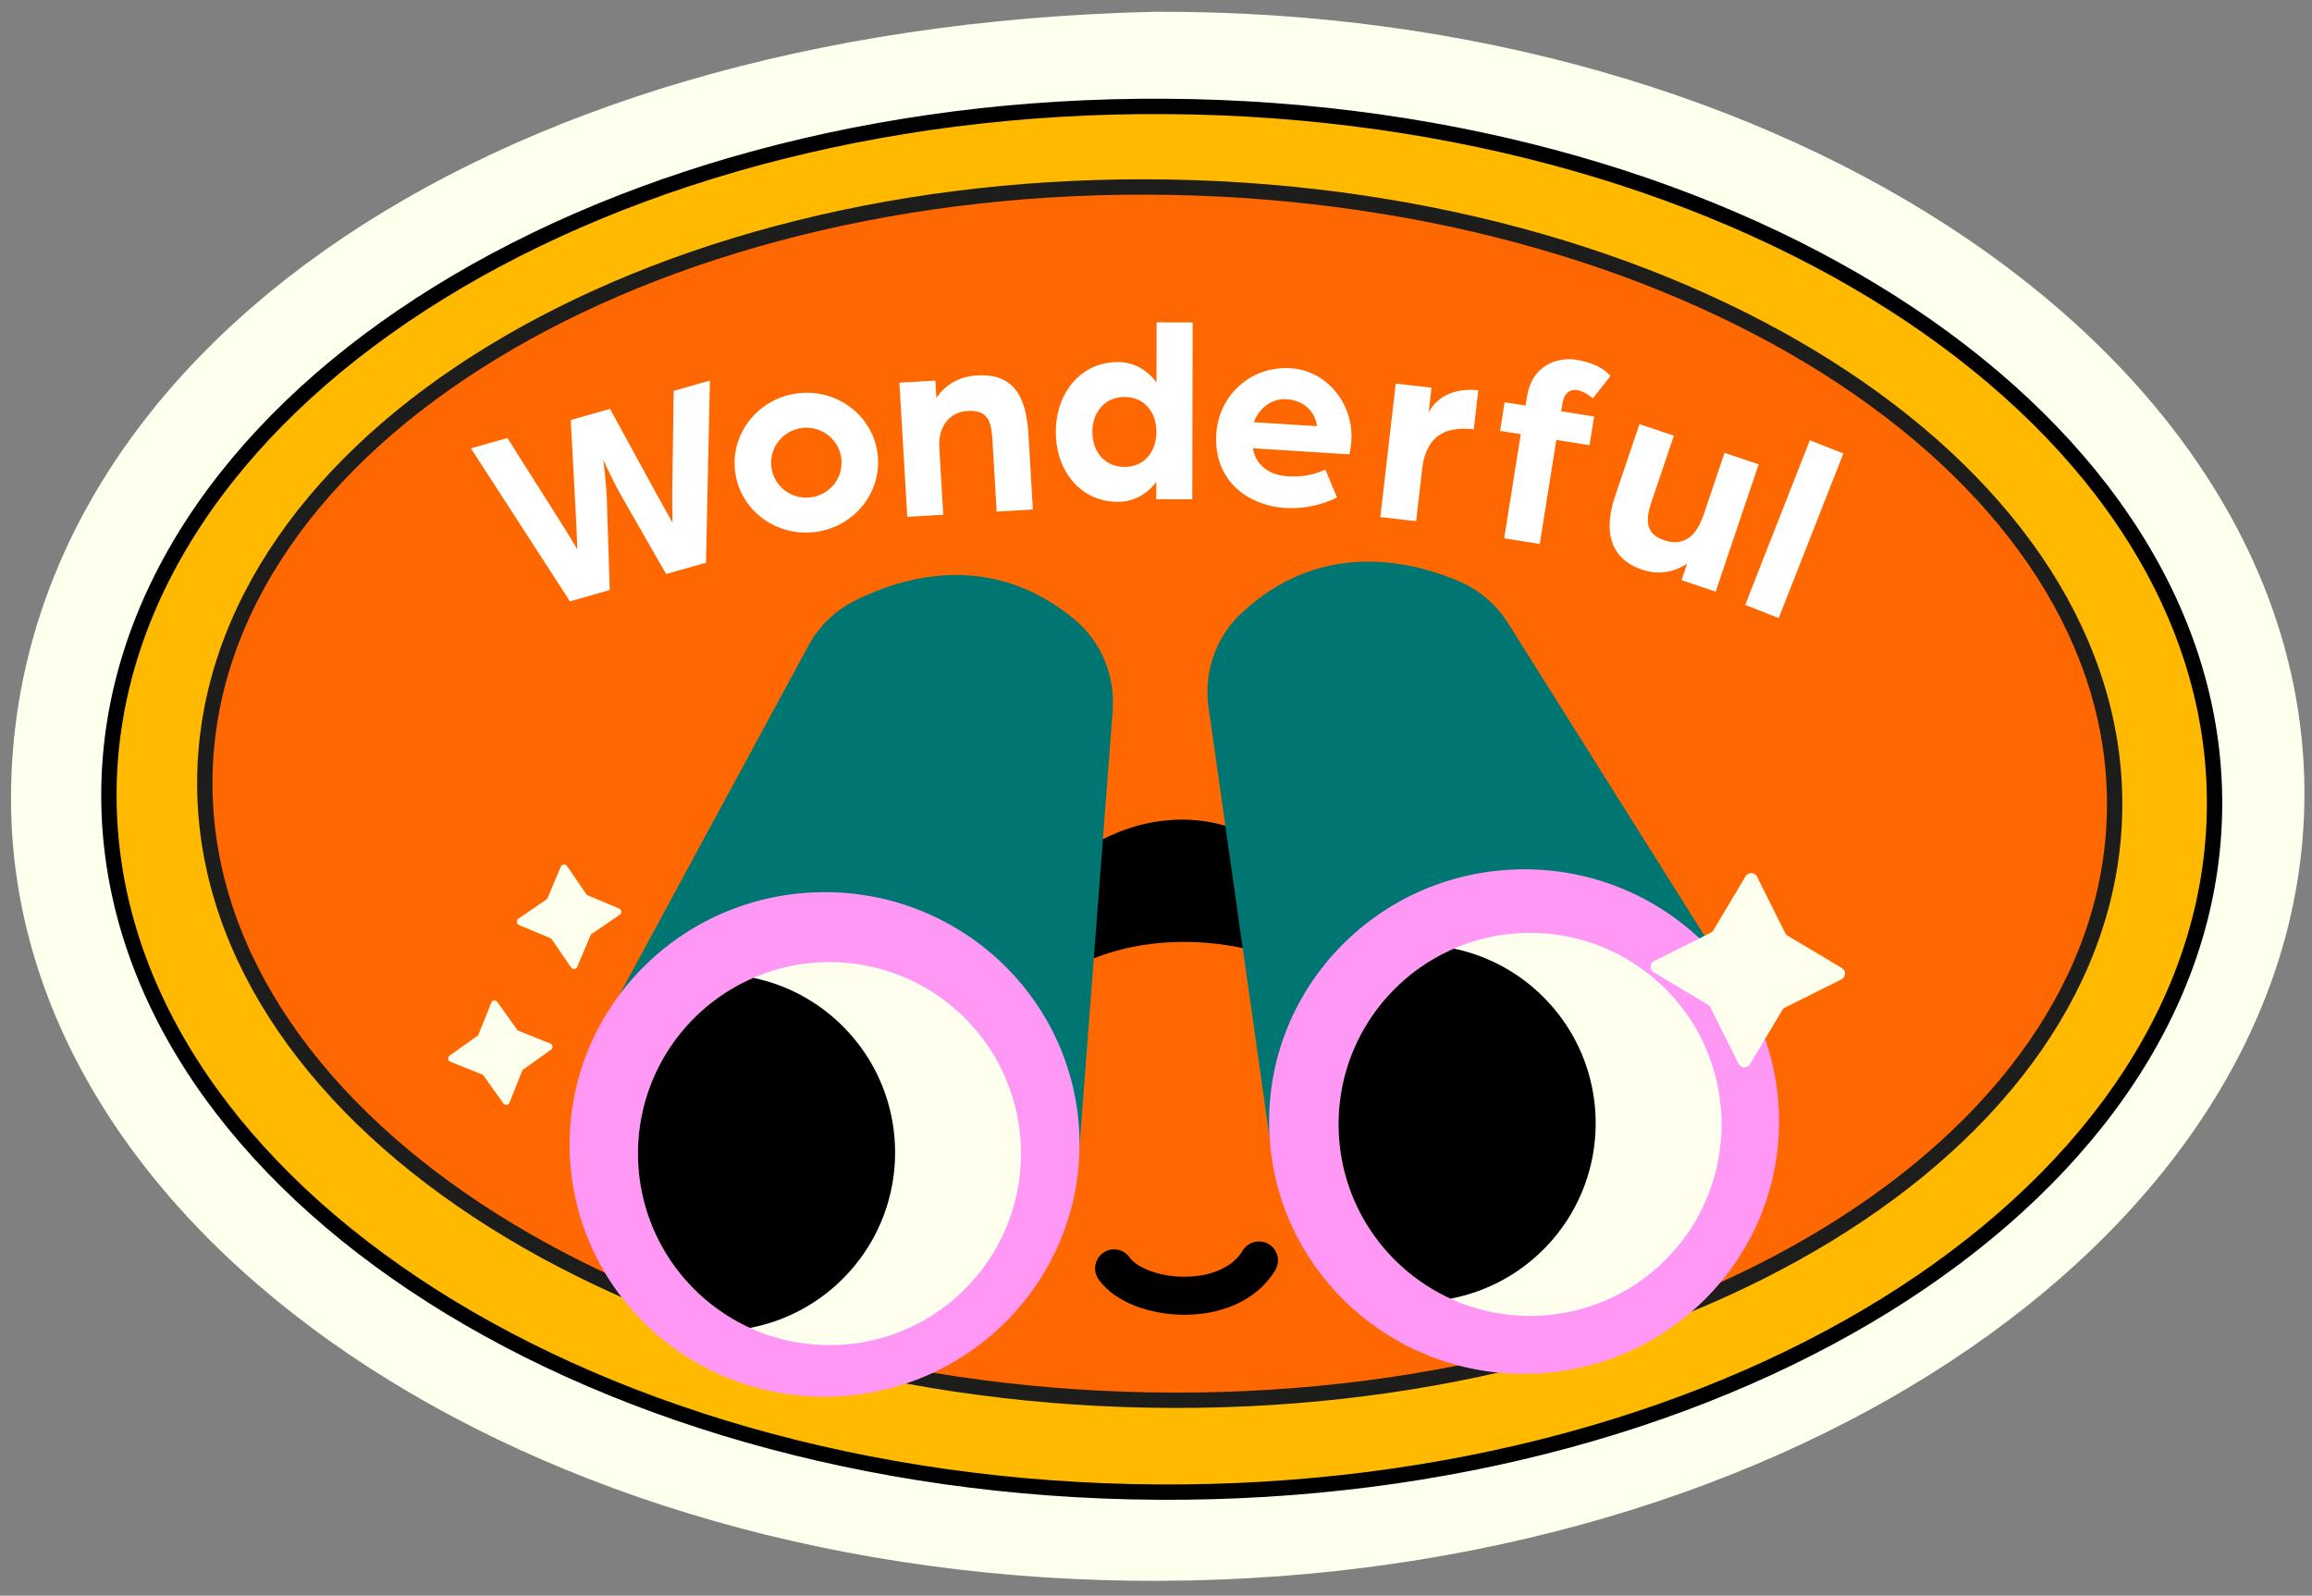<svg xmlns="http://www.w3.org/2000/svg" width="226" height="156" fill="none"><rect width="100%" height="100%" fill="#808080" stroke="none"/><g clip-path="url(#a)"><path fill="#FFE" d="M225.261 77.367c.182 42.36-49.856 76.916-111.762 77.182-61.907.266-112.24-33.858-112.422-76.217C.895 35.972 45.887 2.71 112.84 1.15c61.907-.266 112.239 33.858 112.422 76.217z"/><path fill="#FFBA00" stroke="#000" stroke-miterlimit="10" stroke-width="1.5" d="M216.475 78.82c.248-37.41-45.627-68.04-102.466-68.417-56.838-.376-103.115 29.644-103.363 67.053-.248 37.409 45.627 68.041 102.466 68.417 56.838.377 103.115-29.644 103.363-67.053z"/><path fill="#FF6700" stroke="#1D1D1B" stroke-miterlimit="10" stroke-width="1.5" d="M206.703 79.314c.605-32.741-40.693-60.056-92.242-61.01-51.55-.953-93.83 24.816-94.435 57.558-.605 32.741 40.693 60.056 92.242 61.009 51.549.954 93.829-24.815 94.435-57.557z"/><path fill="#fff" d="m55.713 58.787 3.893-1.104-.283-8.797c-.072-1.7-.346-3.917-.346-3.917s.938 2.056 1.762 3.516l4.378 7.635 3.893-1.105.384-17.808-3.539 1.004-.14 9.518c-.019 1.671.022 3.353.022 3.353s-.824-1.46-1.608-2.876l-4.493-8.23-3.842 1.089.498 9.364c.084 1.642.142 3.292.142 3.292s-.856-1.478-1.734-2.84l-5.1-8.06-3.564 1.012 9.677 14.954zM71.855 46.07c.451 3.757 3.945 6.407 7.78 5.947 3.835-.461 6.603-3.863 6.152-7.62-.451-3.757-3.946-6.407-7.78-5.947-3.836.46-6.603 3.863-6.152 7.62zm3.548-.426c-.225-1.879 1.132-3.577 3.01-3.802 1.88-.226 3.6 1.102 3.826 2.98.228 1.905-1.133 3.577-3.01 3.803-1.88.225-3.597-1.077-3.826-2.981zm13.285 4.886 3.515-.206-.385-6.558c-.12-2.02.953-3.478 2.763-3.585 2.02-.118 2.322.996 2.441 3.016l.401 6.82 3.542-.209-.425-7.213c-.213-3.62-1.28-6.11-5.032-5.89-1.705.1-3.08.866-3.976 2.208l-.1-1.705-3.515.207.771 13.116zm14.522-8.314c-.007 3.784 2.378 6.837 6.057 6.844 1.445.003 2.839-.677 3.761-1.963l-.003 1.708 3.521.007.034-17.29-3.521-.007-.012 5.886c-.917-1.29-2.308-2.002-3.753-2.005-3.679-.007-6.076 3.036-6.084 6.82zm3.574.007c.004-2.023 1.294-3.413 3.16-3.41 1.839.004 3.098 1.4 3.094 3.423-.004 2.023-1.268 3.413-3.108 3.41-1.865-.004-3.15-1.4-3.146-3.423zm15.789-.945c.542-1.493 1.858-2.332 3.195-2.248 1.522.096 2.777 1.07 2.968 2.635l-6.163-.387zm-3.678 1.138c-.282 4.484 2.982 7.006 6.759 7.244a10.072 10.072 0 0 0 5.04-1.027l-1.145-2.73c-1.087.537-2.442.741-3.648.665-1.626-.102-3.078-.878-3.435-2.743l9.441.593s.144-.623.187-1.305c.231-3.671-2.41-6.891-5.925-7.112-3.907-.245-7.037 2.639-7.274 6.415zm16.035 8.132 3.498.404.578-5.012c.358-3.106 2.005-4.318 5.059-3.966l.44-3.811c-2.898-.334-4.366 1.163-4.852 2.165l.28-2.428-3.498-.403-1.505 13.051zm12.105 2.074 3.477.555 1.622-10.172 3.244.517.447-2.802-3.218-.513.116-.727c.178-1.116.789-1.444 1.464-1.336.493.078 1.027.403 1.522.801l1.704-2.176s-.768-1.187-3.389-1.605c-1.349-.215-4.211.207-4.753 3.606l-.141.882-2.05-.327-.447 2.802 2.024.323-1.622 10.172zm10.846-4.117c-.917 2.713-1.013 5.954 2.672 7.198a4.891 4.891 0 0 0 4.365-.606l-.547 1.619 3.336 1.126 4.204-12.447-3.335-1.127-2.052 6.075c-.774 2.29-2.115 3.057-3.833 2.477-1.767-.597-1.903-1.836-1.256-3.753l2.186-6.472-3.36-1.136-2.38 7.046zm12.713 10.631 3.278 1.287 6.321-16.093-3.278-1.288-6.321 16.094z"/><path fill="#000" d="M103.634 85.915c.356-1.295 1.465-2.228 2.591-2.952 2.7-1.743 5.867-2.78 9.076-2.833 3.212-.047 6.45.916 9.027 2.838.261 3.61.665 7.153.926 10.762-6.135-2.153-13.193-2.333-19.144.297-1.37.603-2.771 1.416-3.393 2.773-.196-3.7-.073-7.307.915-10.878l.002-.007z"/><path fill="#007673" d="m108.768 69.461-1.962 25.75-.085 1.18-.009.046-.086 1.121-1.103 14.508-.001.047-.031.432-47.038-11.418 2.131-3.93s.01-.006.008-.018l5.029-9.298.588-1.084.302-.565.595-1.095 11.9-21.982c1.013-1.869 2.551-3.407 4.45-4.375 4.535-2.305 13.32-5.112 21.616 1.805 2.595 2.172 3.94 5.503 3.691 8.88l.005-.004z"/><path fill="#FF98F5" d="M105.514 111.08c-.44-13.614-11.95-24.29-25.707-23.846-13.758.444-24.554 11.841-24.114 25.456.44 13.614 11.949 24.29 25.707 23.846 13.758-.444 24.554-11.841 24.114-25.456z"/><path fill="#007673" d="m118.138 69.159 3.624 25.568.163 1.17.012.046.157 1.114 2.044 14.404-.001.048.061.428 46.197-14.439-2.379-3.786-.009-.014-5.622-8.95-.655-1.047-.342-.543-.666-1.052-13.296-21.167a10.578 10.578 0 0 0-4.726-4.081c-4.671-2.009-13.624-4.233-21.455 3.196-2.451 2.337-3.577 5.748-3.11 9.1l.003.005z"/><path fill="#FF98F5" d="M173.892 108.843c-.442-13.615-11.954-24.29-25.712-23.842-13.757.447-24.552 11.845-24.11 25.46.443 13.614 11.954 24.289 25.712 23.842 13.758-.447 24.552-11.846 24.11-25.46z"/><path fill="#FFE" d="M94.386 125.954c-5.681 5.736-14.14 7.029-21.081 3.866a18.868 18.868 0 0 1-5.397-3.739c-7.343-7.279-7.402-19.13-.126-26.478a18.68 18.68 0 0 1 5.861-4.005c6.808-2.947 15.021-1.657 20.612 3.882 7.348 7.276 7.398 19.133.126 26.478l.005-.004z"/><path fill="#000" d="M82.447 124.952a17.386 17.386 0 0 1-9.142 4.868 18.868 18.868 0 0 1-5.397-3.739c-7.343-7.279-7.402-19.13-.126-26.478a18.68 18.68 0 0 1 5.861-4.005 17.35 17.35 0 0 1 8.686 4.679c6.846 6.782 6.896 17.832.114 24.678l.004-.003z"/><path fill="#FFE" d="M162.868 123.097c-5.681 5.736-14.141 7.028-21.081 3.865a18.874 18.874 0 0 1-5.397-3.739c-7.343-7.279-7.402-19.13-.126-26.477a18.678 18.678 0 0 1 5.861-4.006c6.807-2.947 15.021-1.657 20.612 3.882 7.348 7.276 7.398 19.133.126 26.478l.005-.003z"/><path fill="#000" d="M150.929 122.094a17.382 17.382 0 0 1-9.142 4.868 18.874 18.874 0 0 1-5.397-3.739c-7.343-7.279-7.402-19.13-.126-26.477a18.678 18.678 0 0 1 5.861-4.006 17.353 17.353 0 0 1 8.686 4.679c6.845 6.782 6.896 17.833.114 24.678l.004-.003z"/><path stroke="#000" stroke-linecap="round" stroke-width="3.717" d="M108.904 124.001c2.282 3.245 11.173 4.155 14.161-.774"/><path fill="#FFE" d="m50.708 100.784 3.081 1.233a.346.346 0 0 1 .073.605l-2.7 1.929a.353.353 0 0 0-.124.156l-1.233 3.082a.346.346 0 0 1-.605.073l-1.929-2.701a.349.349 0 0 0-.156-.123l-3.082-1.233a.346.346 0 0 1-.073-.605l2.701-1.929a.35.35 0 0 0 .123-.157l1.234-3.081a.346.346 0 0 1 .604-.073l1.93 2.701c.037.051.09.099.156.123zM57.46 87.53l3.058 1.29c.254.108.288.45.061.607l-2.736 1.878a.348.348 0 0 0-.126.154l-1.29 3.058a.346.346 0 0 1-.606.062l-1.879-2.736a.348.348 0 0 0-.154-.126l-3.058-1.29a.346.346 0 0 1-.062-.606l2.737-1.88a.349.349 0 0 0 .125-.153l1.29-3.058a.346.346 0 0 1 .607-.062l1.878 2.737c.037.05.09.1.154.125zm117.292 3.952 5.277 3.15a.64.64 0 0 1-.042 1.126l-5.499 2.744a.642.642 0 0 0-.269.25l-3.15 5.277a.64.64 0 0 1-1.126-.042l-2.744-5.499a.646.646 0 0 0-.25-.27l-5.277-3.149a.64.64 0 0 1 .042-1.126l5.499-2.744a.642.642 0 0 0 .269-.25l3.15-5.277a.64.64 0 0 1 1.126.042l2.744 5.499a.646.646 0 0 0 .25.27z"/></g><defs><clipPath id="a"><path fill="#fff" d="M.747.668H226v154.363H.747z"/></clipPath></defs></svg>